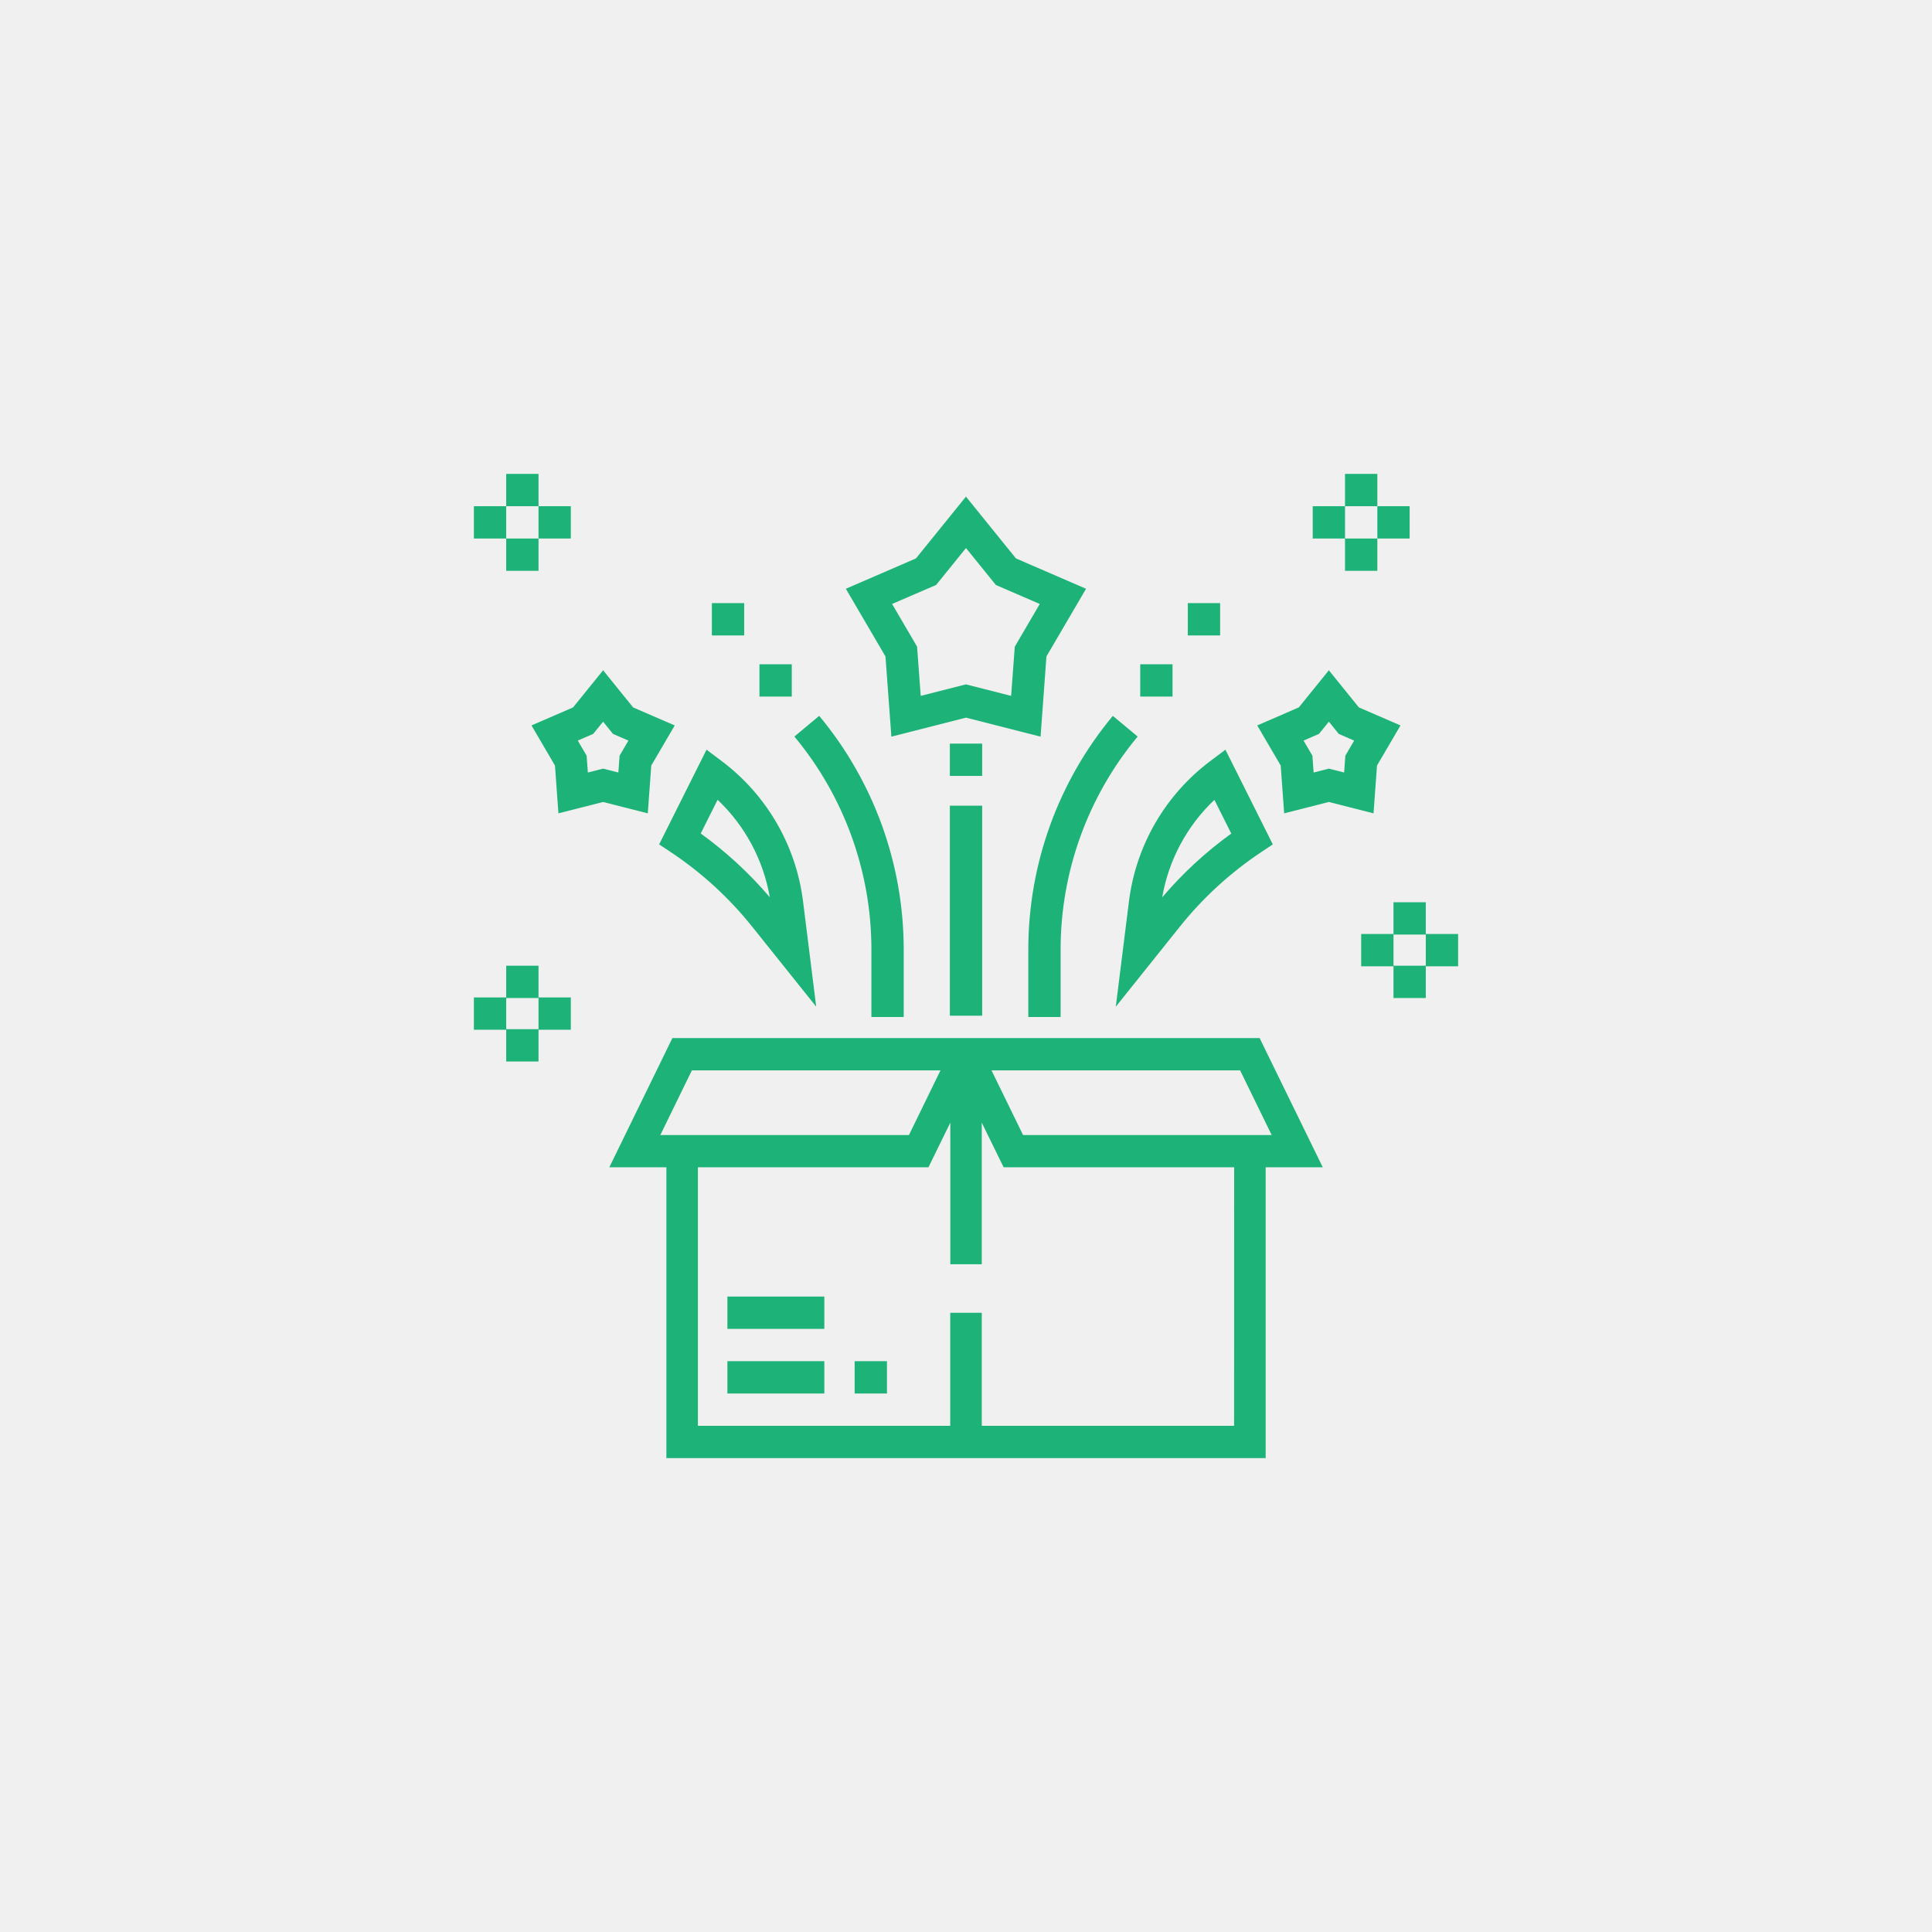 <?xml version="1.0" encoding="UTF-8" standalone="no"?><!DOCTYPE svg PUBLIC "-//W3C//DTD SVG 1.1//EN" "http://www.w3.org/Graphics/SVG/1.1/DTD/svg11.dtd"><svg width="100%" height="100%" viewBox="0 0 106 106" version="1.1" xmlns="http://www.w3.org/2000/svg" xmlns:xlink="http://www.w3.org/1999/xlink" xml:space="preserve" xmlns:serif="http://www.serif.com/" style="fill-rule:evenodd;clip-rule:evenodd;stroke-linejoin:round;stroke-miterlimit:2;"><rect x="0" y="0" width="106" height="106" style="fill:#f0f0f0;"/><path d="M69.11,56.954l-32.219,0l-3.461,7.091l3.131,0l0,15.955l32.88,0l0,-15.955l3.134,0l-3.465,-7.091Zm-1.07,1.773l1.73,3.546l-13.639,0l-1.731,-3.546l13.64,0Zm-30.08,0l13.64,0l-1.73,3.546l-13.64,0l1.73,-3.546Zm29.749,19.5l-13.844,0l-0,-6.2l-1.73,0l0,6.2l-13.844,0l-0,-14.182l12.648,0l1.2,-2.45l-0,7.768l1.726,0l-0,-7.768l1.2,2.45l12.648,0l-0.004,14.182Z" style="fill:#1db378;fill-rule:nonzero;"/><rect x="39.909" y="71.136" width="5.318" height="1.773" style="fill:#1db378;fill-rule:nonzero;"/><rect x="39.909" y="74.682" width="5.318" height="1.773" style="fill:#1db378;fill-rule:nonzero;"/><rect x="46.891" y="74.682" width="1.773" height="1.773" style="fill:#1db378;fill-rule:nonzero;"/><path d="M48.906,40.417l4.093,-1.043l4.093,1.043l0.321,-4.4l2.174,-3.714l-3.846,-1.665l-2.743,-3.391l-2.744,3.391l-3.846,1.665l2.174,3.714l0.324,4.4Zm2.454,-8.322l1.639,-2.026l1.639,2.026l2.409,1.043l-1.371,2.342l-0.2,2.7l-2.48,-0.632l-2.48,0.631l-0.2,-2.7l-1.371,-2.343l2.415,-1.041Z" style="fill:#1db378;fill-rule:nonzero;"/><path d="M35.732,42.002l1.288,-2.2l-2.282,-0.989l-1.648,-2.038l-1.648,2.037l-2.282,0.989l1.288,2.2l0.19,2.623l2.451,-0.623l2.452,0.624l0.191,-2.623Zm-1.737,-0.541l-0.068,0.923l-0.837,-0.213l-0.836,0.213l-0.068,-0.923l-0.485,-0.829l0.845,-0.366l0.544,-0.671l0.543,0.672l0.845,0.366l-0.483,0.828Z" style="fill:#1db378;fill-rule:nonzero;"/><path d="M75.55,42.002l1.288,-2.2l-2.282,-0.989l-1.648,-2.038l-1.648,2.037l-2.282,0.989l1.288,2.2l0.19,2.623l2.451,-0.623l2.452,0.624l0.191,-2.623Zm-1.737,-0.541l-0.067,0.923l-0.837,-0.213l-0.836,0.213l-0.067,-0.923l-0.485,-0.829l0.845,-0.366l0.543,-0.671l0.543,0.672l0.845,0.366l-0.484,0.828Z" style="fill:#1db378;fill-rule:nonzero;"/><path d="M36.817,46.762c1.686,1.124 3.189,2.501 4.454,4.084l3.511,4.387l-0.726,-5.808c-0.388,-3.046 -1.991,-5.809 -4.443,-7.656l-0.849,-0.637l-2.6,5.195l0.653,0.435Zm2.555,-2.881c1.506,1.427 2.511,3.304 2.864,5.349c-1.118,-1.315 -2.391,-2.49 -3.79,-3.5l0.926,-1.849Z" style="fill:#1db378;fill-rule:nonzero;"/><path d="M61.944,49.426l-0.726,5.808l3.511,-4.388c1.266,-1.583 2.768,-2.96 4.454,-4.084l0.65,-0.435l-2.6,-5.195l-0.849,0.638c-2.451,1.848 -4.054,4.611 -4.44,7.656Zm5.61,-3.692c-1.4,1.01 -2.672,2.185 -3.79,3.5c0.353,-2.045 1.358,-3.922 2.864,-5.349l0.926,1.849Z" style="fill:#1db378;fill-rule:nonzero;"/><path d="M56.418,55.797l1.773,0l0,-3.714c0.003,-4.264 1.499,-8.395 4.227,-11.672l-1.362,-1.135c-2.993,3.596 -4.634,8.129 -4.638,12.808l0,3.713Z" style="fill:#1db378;fill-rule:nonzero;"/><rect x="62.559" y="36.445" width="1.773" height="1.773" style="fill:#1db378;fill-rule:nonzero;"/><rect x="65.17" y="33.091" width="1.773" height="1.773" style="fill:#1db378;fill-rule:nonzero;"/><path d="M47.81,55.797l1.773,0l-0,-3.714c-0.004,-4.679 -1.645,-9.211 -4.637,-12.808l-1.362,1.135c2.728,3.278 4.223,7.41 4.226,11.674l0,3.713Z" style="fill:#1db378;fill-rule:nonzero;"/><rect x="41.668" y="36.445" width="1.773" height="1.773" style="fill:#1db378;fill-rule:nonzero;"/><rect x="39.057" y="33.091" width="1.773" height="1.773" style="fill:#1db378;fill-rule:nonzero;"/><rect x="52.114" y="40.798" width="1.773" height="1.773" style="fill:#1db378;fill-rule:nonzero;"/><rect x="52.114" y="44.204" width="1.773" height="11.523" style="fill:#1db378;fill-rule:nonzero;"/><rect x="76.454" y="49.502" width="1.773" height="1.773" style="fill:#1db378;fill-rule:nonzero;"/><rect x="76.454" y="52.984" width="1.773" height="1.773" style="fill:#1db378;fill-rule:nonzero;"/><rect x="78.227" y="51.243" width="1.773" height="1.773" style="fill:#1db378;fill-rule:nonzero;"/><rect x="74.682" y="51.243" width="1.773" height="1.773" style="fill:#1db378;fill-rule:nonzero;"/><rect x="73.795" y="26" width="1.773" height="1.773" style="fill:#1db378;fill-rule:nonzero;"/><rect x="73.795" y="29.546" width="1.773" height="1.773" style="fill:#1db378;fill-rule:nonzero;"/><rect x="75.568" y="27.773" width="1.773" height="1.773" style="fill:#1db378;fill-rule:nonzero;"/><rect x="72.023" y="27.773" width="1.773" height="1.773" style="fill:#1db378;fill-rule:nonzero;"/><rect x="27.773" y="52.984" width="1.773" height="1.773" style="fill:#1db378;fill-rule:nonzero;"/><rect x="27.773" y="56.466" width="1.773" height="1.773" style="fill:#1db378;fill-rule:nonzero;"/><rect x="29.546" y="54.725" width="1.773" height="1.773" style="fill:#1db378;fill-rule:nonzero;"/><rect x="26" y="54.725" width="1.773" height="1.773" style="fill:#1db378;fill-rule:nonzero;"/><rect x="27.773" y="26" width="1.773" height="1.773" style="fill:#1db378;fill-rule:nonzero;"/><rect x="27.773" y="29.546" width="1.773" height="1.773" style="fill:#1db378;fill-rule:nonzero;"/><rect x="29.546" y="27.773" width="1.773" height="1.773" style="fill:#1db378;fill-rule:nonzero;"/><rect x="26" y="27.773" width="1.773" height="1.773" style="fill:#1db378;fill-rule:nonzero;"/></svg>